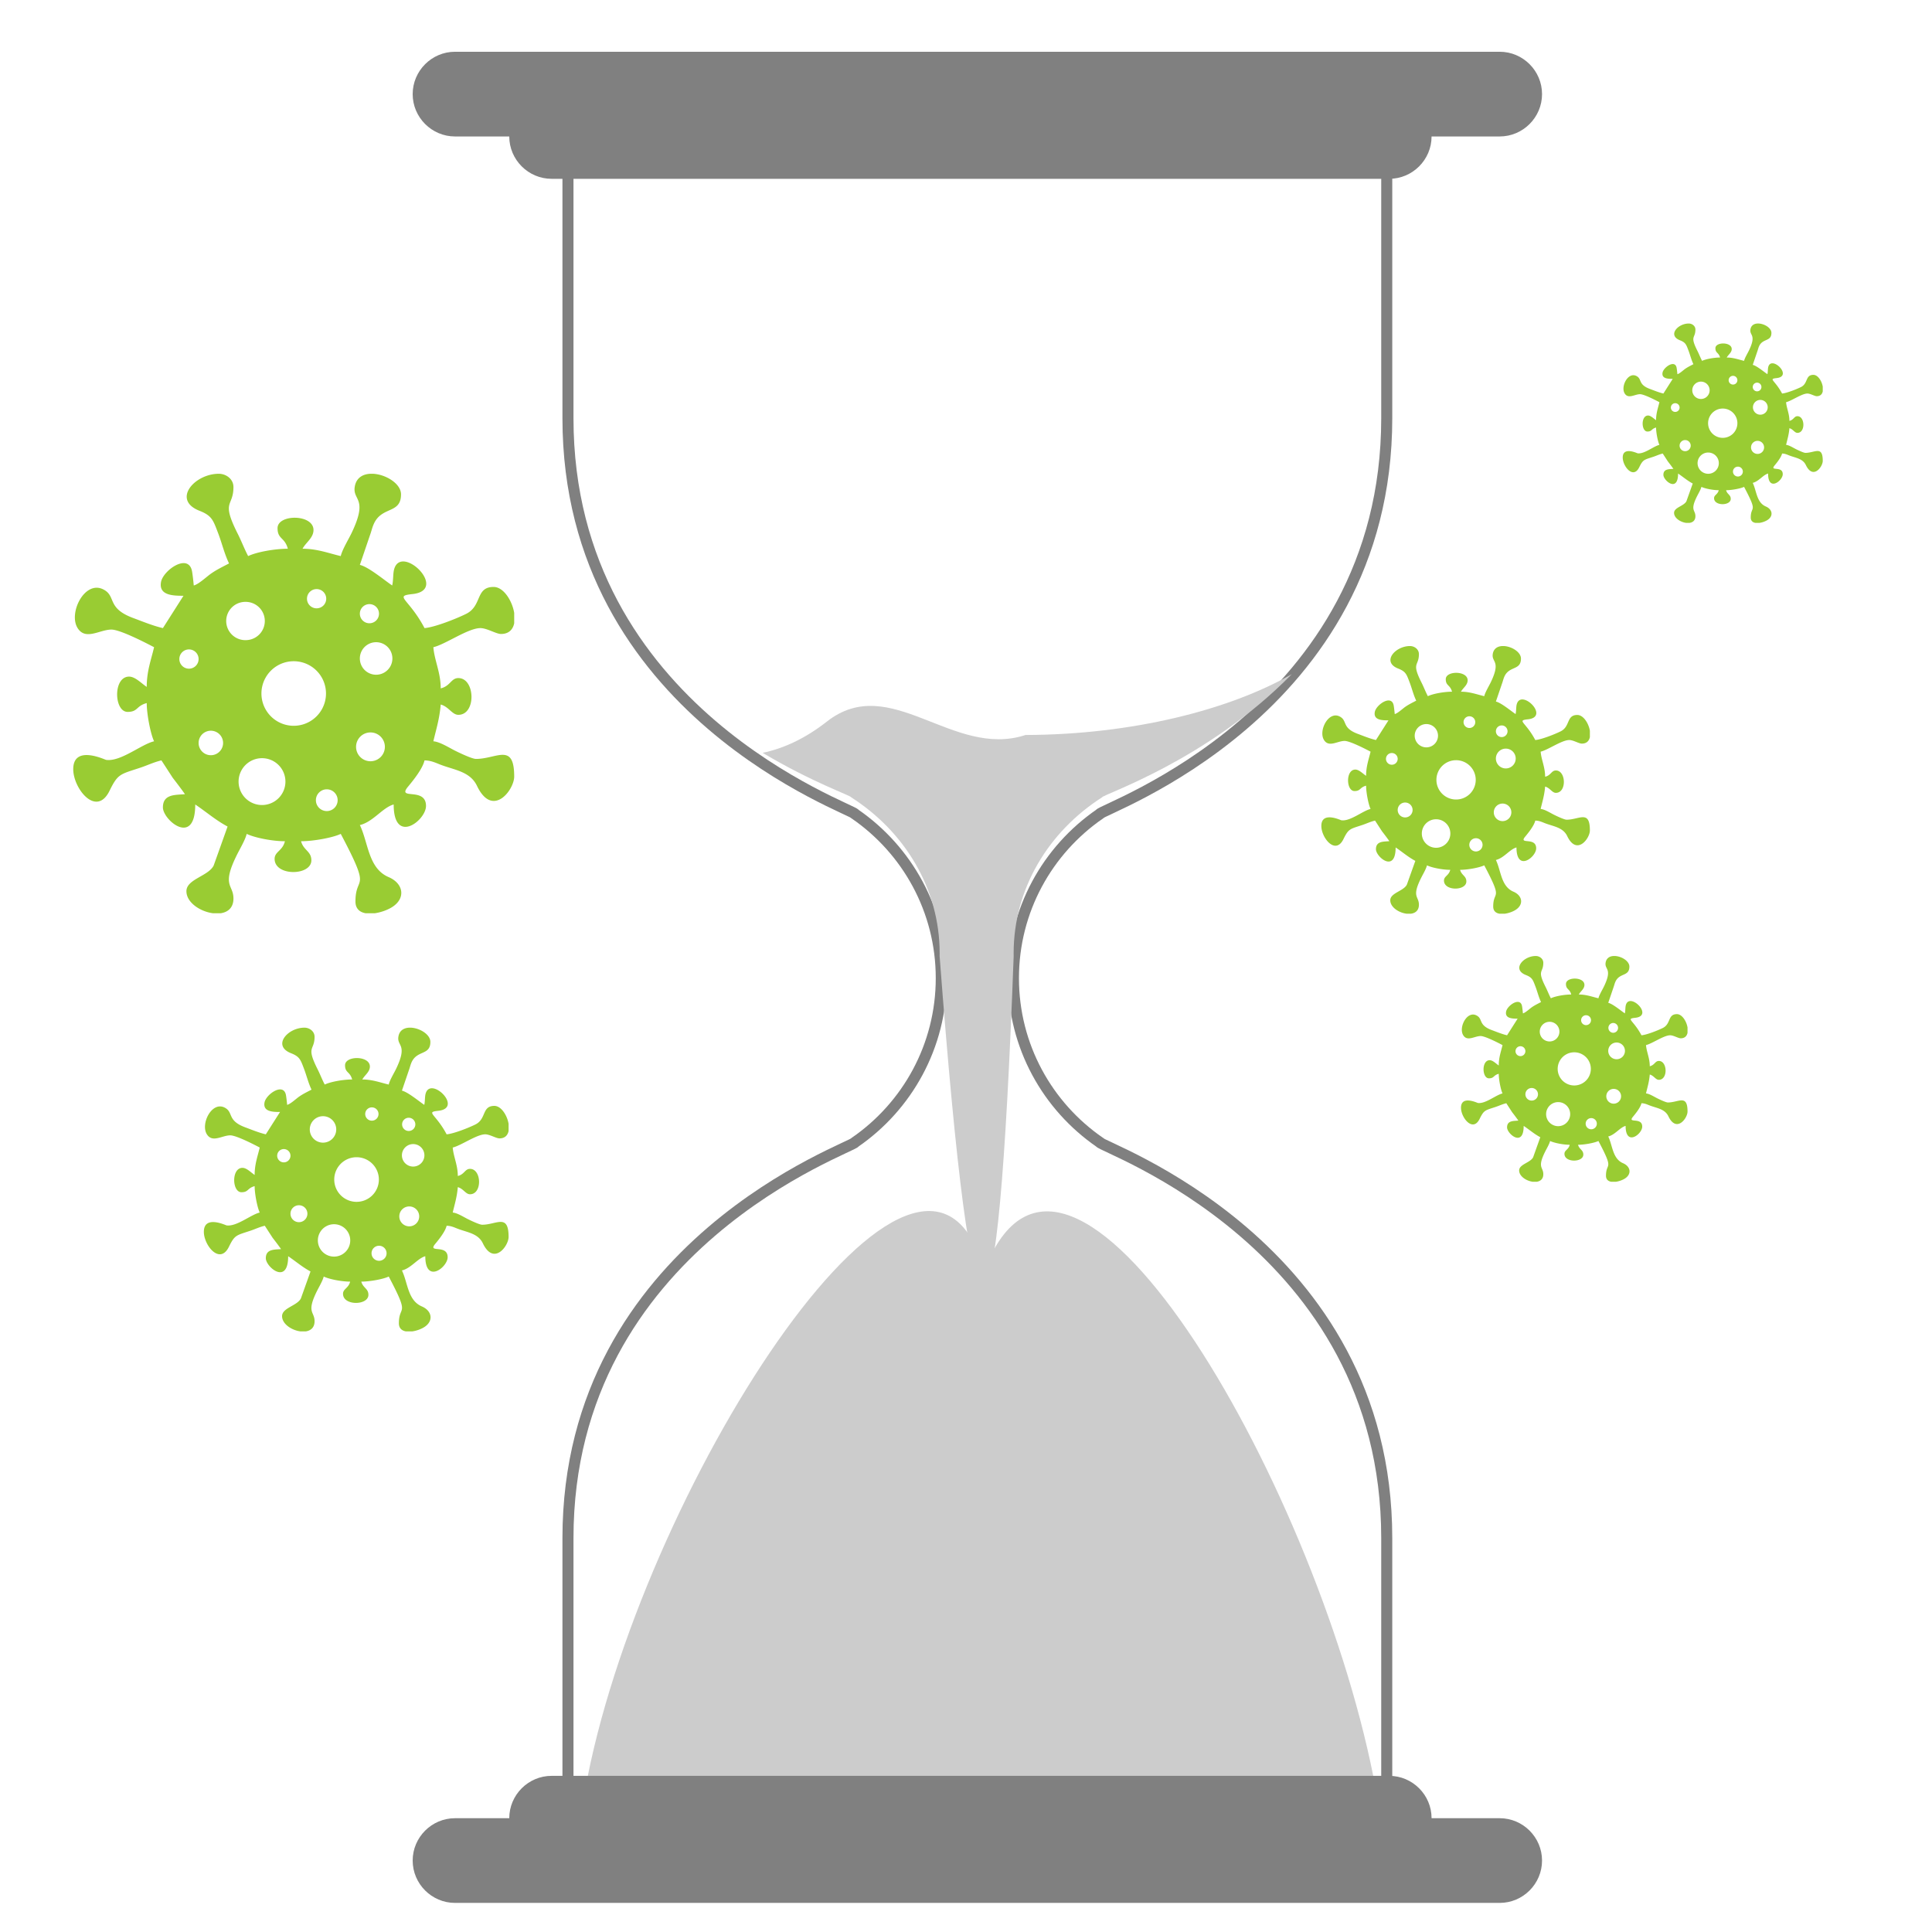 <svg xmlns="http://www.w3.org/2000/svg" xml:space="preserve" width="350" height="350" style="shape-rendering:geometricPrecision;text-rendering:geometricPrecision;image-rendering:optimizeQuality;fill-rule:evenodd;clip-rule:evenodd"><defs><style>.fil0{fill:none}.fil2{fill:gray}.fil3{fill:#9c3}.fil1{fill:#ccc}</style></defs><g id="Layer_x0020_2"><path class="fil0" d="M102.892 324.395v-45.749c0-53.344 52-70.842 52-71.715 9.44-6.509 15.629-17.396 15.629-29.729 0-12.334-6.189-23.22-15.629-29.729 0-.866-52-18.387-52-71.715V31.145h148.33v44.613c0 53.344-52.001 70.842-52.001 71.715-9.44 6.509-15.628 17.395-15.628 29.729 0 12.333 6.188 23.22 15.628 29.729 0 .866 52.001 18.387 52.001 71.715v45.749h-148.33z" style="stroke:gray;stroke-width:2;stroke-miterlimit:2.613"/><path class="fil1" d="M106.453 321.885c10.854-54.371 60.914-131.001 71.865-91.703 14.922-39.132 59.637 37.332 70.491 91.703H106.453zm0 .001h142.356-142.356z"/><path class="fil1" d="M170.223 173.227c.003-.18.005-.36.005-.54 0-11.718-6.346-22.061-16.025-28.244 0-.3-7.059-2.697-16.038-8.061 3.807-.796 7.709-2.589 11.627-5.661 11.527-9.037 22.787 6.774 35.99 2.429 19.367-.056 36.99-4.567 48.237-11.018-15.323 15.675-34.364 21.815-34.364 22.311-9.679 6.183-16.025 16.526-16.025 28.244 0 .18.002.36.005.54-2.887 78.593-7.32 80.418-13.412 0z"/><path class="fil2" d="M92.258 329.385v-.001c0-4.219 3.452-7.672 7.671-7.672H251.67c4.22 0 7.672 3.453 7.672 7.672v.001h12.339c4.22 0 7.673 3.452 7.673 7.672s-3.453 7.672-7.673 7.672H82.433c-4.221 0-7.673-3.452-7.673-7.672s3.452-7.672 7.673-7.672h9.825zM92.258 24.721c0 4.22 3.452 7.672 7.671 7.672H251.67c4.22 0 7.672-3.452 7.672-7.672h12.339c4.22 0 7.673-3.453 7.673-7.672v-.001c0-4.22-3.453-7.672-7.673-7.672H82.433c-4.221 0-7.673 3.452-7.673 7.672v.001c0 4.219 3.452 7.672 7.673 7.672h9.825z"/><path class="fil0" d="M-.001-.001h350v350h-350z"/></g><g id="Layer_x0020_1"><path class="fil0" d="M0 0h350v350H0z"/><path class="fil3" d="M68.67 225.679a1.362 1.362 0 1 1 0 2.725 1.362 1.362 0 0 1 0-2.725zm5.471-7.122a1.803 1.803 0 1 1 0 3.606 1.803 1.803 0 0 1 0-3.606zm-13.625 3.224a2.932 2.932 0 1 1 0 5.865 2.932 2.932 0 0 1 0-5.865zm14.332-14.521a2.037 2.037 0 1 1 0 4.074 2.037 2.037 0 0 1 0-4.074zm-10.317 2.382a4.042 4.042 0 1 1-.001 8.083 4.042 4.042 0 0 1 .001-8.083zm-13.113-1.477a1.204 1.204 0 1 1 0 2.408 1.204 1.204 0 0 1 0-2.408zm15.95-7.555a1.205 1.205 0 1 1-.002 2.41 1.205 1.205 0 0 1 .002-2.41zm-8.852 1.6a2.395 2.395 0 1 1 0 4.792 2.396 2.396 0 0 1 0-4.792zm15.494.283a1.198 1.198 0 1 1 0 2.395 1.198 1.198 0 0 1 0-2.395zm-19.854 15.849a1.533 1.533 0 1 1 0 3.067 1.533 1.533 0 0 1 0-3.067zm19.969-32.17h.304c1.632.068 3.536 1.239 3.536 2.576 0 2.504-2.434 1.437-3.427 3.75-.21.489-.283.89-.464 1.376l-1.262 3.707c1.095.255 3.092 1.936 4.049 2.576.15-.646.09-1.431.229-1.978.859-3.361 6.941 2.559 2.312 3.054-2.38.255-.477.511 1.507 4.261 1.307-.109 4.022-1.194 5.21-1.783 2.027-1.004 1.141-3.369 3.439-3.369 1.222 0 2.313 1.681 2.577 3.247v1.306c-.164.775-.671 1.335-1.656 1.335-.602 0-1.76-.736-2.577-.736-1.536 0-4.377 2.041-5.888 2.393.14 1.687.92 3.166.92 5.153 1.206-.282 1.295-1.289 2.208-1.289 2.121 0 2.264 4.601 0 4.601-.778 0-1.2-1.02-2.208-1.288-.151 1.811-.571 3.098-.92 4.6.822.069 1.962.796 2.697 1.167.486.245 2.14 1.041 2.639 1.041 2.599 0 4.785-2.098 4.785 2.209 0 1.666-2.706 5.255-4.66 1.163-.88-1.844-2.909-1.984-4.671-2.69-.619-.247-1.132-.481-1.895-.498-.245 1.055-1.412 2.501-2.068 3.291-1.453 1.749 2.252-.021 2.252 2.414 0 1.831-4.048 4.927-4.048-.184-1.367.365-2.589 2.193-4.233 2.576 1.078 2.246 1.046 5.421 3.604 6.518 1.841.788 2.15 2.591.53 3.689-.567.385-1.437.719-2.273.835h-1.137c-.736-.13-1.276-.564-1.276-1.472 0-3.473 2.118-.986-1.84-8.465-1.003.481-3.436.92-4.969.92.311 1.162 1.288 1.239 1.288 2.392 0 1.947-4.6 2.019-4.6-.184 0-.913 1.007-1.001 1.288-2.208-1.555 0-3.762-.43-4.784-.92-.169.722-.804 1.793-1.167 2.513-2.059 4.084-.49 3.768-.49 5.583 0 1.148-.695 1.707-1.608 1.841h-.947c-1.59-.201-3.333-1.336-3.333-2.76 0-1.514 2.746-1.879 3.411-3.214l1.741-4.883c-1.465-.776-2.703-1.86-4.048-2.761 0 5.345-4.049 1.96-4.049.368 0-1.676 1.523-1.553 2.76-1.656-.29-.434-1.168-1.593-1.522-2.041l-1.422-2.192c-.953.222-1.744.615-2.598.899-2.583.86-2.837.737-3.9 2.909-1.643 3.357-4.543-.262-4.543-2.703 0-3.106 3.946-1.192 4.119-1.168 1.826.253 4.406-1.957 6.002-2.329-.441-.919-.92-3.385-.92-4.784-1.35.36-1.082 1.104-2.392 1.104-1.715 0-1.849-4.417.184-4.417.759 0 1.518.826 2.208 1.288 0-1.981.556-3.406.92-4.968-.912-.483-4.236-2.208-5.337-2.208-1.474 0-3.233 1.398-4.233-.184-1.188-1.879.874-6.001 3.188-4.858 1.71.845.368 2.338 3.778 3.597 1.125.416 2.439.965 3.708 1.26l2.577-4.048c-1.306 0-3.11-.04-2.814-1.71.263-1.488 3.419-3.677 3.88-1.381.077.382.196 1.492.222 1.802.636-.169 1.596-1.093 2.18-1.5.727-.505 1.454-.846 2.236-1.26-.592-1.235-.881-2.522-1.365-3.787-.626-1.638-.779-2.195-2.344-2.809-3.47-1.362-.619-4.629 2.421-4.629.93 0 1.84.664 1.84 1.656 0 2.557-1.602 1.62.553 5.888.456.904.815 1.868 1.288 2.761 1.069-.513 3.346-.92 4.968-.92-.39-1.462-1.288-1.168-1.288-2.576 0-1.804 4.653-1.776 4.497.338-.068.93-.968 1.481-1.369 2.238 1.837 0 3.297.574 4.785.92.191-.821.951-2.045 1.352-2.88 2.153-4.486.076-4.024.41-5.853.194-1.07.996-1.528 1.943-1.572zM288.269 202.555a1.012 1.012 0 1 1 0 2.024 1.012 1.012 0 0 1 0-2.024zm4.067-5.294a1.34 1.34 0 1 1 0 2.68 1.34 1.34 0 0 1 0-2.68zm-10.128 2.396a2.18 2.18 0 1 1 0 4.358 2.18 2.18 0 0 1 0-4.358zm10.653-10.794a1.514 1.514 0 1 1 0 3.028 1.514 1.514 0 0 1 0-3.028zm-7.669 1.771a3.004 3.004 0 1 1 0 6.008 3.004 3.004 0 0 1 0-6.008zm-9.747-1.099a.896.896 0 1 1-.002 1.792.896.896 0 0 1 .002-1.792zm11.856-5.615a.896.896 0 1 1-.001 1.791.896.896 0 0 1 .001-1.791zm-6.58 1.189a1.78 1.78 0 1 1 .001 3.561 1.78 1.78 0 0 1-.001-3.561zm11.517.211a.89.89 0 1 1 0 1.781.891.891 0 0 1 0-1.781zm-14.758 11.781a1.14 1.14 0 1 1 0 2.28 1.14 1.14 0 0 1 0-2.28zm14.844-23.913h.226c1.213.05 2.628.921 2.628 1.915 0 1.861-1.81 1.068-2.548 2.787-.156.363-.21.661-.345 1.023l-.937 2.756c.814.189 2.298 1.438 3.009 1.915.112-.481.067-1.065.171-1.471.638-2.498 5.159 1.902 1.718 2.27-1.769.189-.354.38 1.121 3.168.971-.081 2.989-.888 3.872-1.326 1.507-.746.848-2.504 2.557-2.504.908 0 1.719 1.249 1.915 2.413v.971c-.122.576-.499.993-1.231.993-.447 0-1.308-.547-1.915-.547-1.142 0-3.254 1.516-4.378 1.778.105 1.254.684 2.354.684 3.83.897-.209.963-.958 1.642-.958 1.577 0 1.683 3.42 0 3.42-.579 0-.892-.757-1.642-.957-.112 1.346-.423 2.303-.684 3.42.612.05 1.459.592 2.006.867.361.182 1.59.774 1.961.774 1.932 0 3.557-1.56 3.557 1.641 0 1.239-2.011 3.907-3.463.865-.655-1.371-2.163-1.475-3.473-1.999-.46-.184-.841-.358-1.408-.37-.183.784-1.05 1.859-1.538 2.446-1.08 1.3 1.674-.015 1.674 1.794 0 1.361-3.009 3.662-3.009-.136-1.016.271-1.924 1.63-3.146 1.915.801 1.669.777 4.029 2.679 4.844 1.368.586 1.598 1.926.394 2.743-.422.286-1.068.534-1.69.62h-.845c-.547-.097-.948-.419-.948-1.094 0-2.581 1.574-.733-1.368-6.293-.746.358-2.554.685-3.694.685.231.863.958.92.958 1.778 0 1.447-3.42 1.501-3.42-.137 0-.679.749-.745.958-1.641-1.157 0-2.797-.32-3.557-.685-.125.537-.597 1.333-.867 1.869-1.53 3.036-.364 2.801-.364 4.15 0 .853-.517 1.269-1.195 1.368h-.705c-1.181-.149-2.477-.993-2.477-2.052 0-1.125 2.041-1.396 2.535-2.389l1.295-3.629c-1.089-.577-2.01-1.383-3.01-2.052 0 3.973-3.009 1.456-3.009.273 0-1.245 1.132-1.154 2.052-1.231a39.382 39.382 0 0 0-1.131-1.517l-1.058-1.629c-.708.165-1.296.457-1.931.668-1.921.639-2.109.548-2.899 2.162-1.222 2.496-3.377-.194-3.377-2.01 0-2.308 2.933-.885 3.062-.868 1.357.188 3.275-1.454 4.461-1.73-.328-.683-.684-2.517-.684-3.557-1.003.268-.804.821-1.778.821-1.274 0-1.374-3.283.137-3.283.564 0 1.128.614 1.641.957 0-1.473.413-2.531.684-3.693-.678-.359-3.149-1.641-3.967-1.641-1.096 0-2.403 1.039-3.147-.136-.882-1.398.65-4.462 2.37-3.612 1.272.628.274 1.738 2.808 2.674.837.309 1.813.717 2.757.937l1.915-3.01c-.97 0-2.311-.029-2.092-1.271.196-1.106 2.542-2.733 2.885-1.026.057.283.145 1.109.164 1.34.474-.127 1.187-.814 1.621-1.116.541-.375 1.081-.629 1.663-.936-.441-.919-.656-1.875-1.015-2.815-.465-1.218-.58-1.632-1.742-2.088-2.58-1.013-.461-3.441 1.799-3.441.691 0 1.368.493 1.368 1.231 0 1.901-1.191 1.204.411 4.377.339.671.605 1.388.957 2.052.795-.382 2.487-.684 3.693-.684-.29-1.087-.957-.868-.957-1.915 0-1.341 3.458-1.32 3.343.252-.051.69-.72 1.1-1.018 1.663 1.365 0 2.451.426 3.557.684.142-.61.706-1.521 1.004-2.141 1.601-3.334.057-2.991.305-4.351.145-.795.741-1.136 1.445-1.168z"/><path class="fil3" d="M59.198 142.993a1.97 1.97 0 1 1 .001 3.94 1.97 1.97 0 0 1-.001-3.94zm7.917-10.306a2.61 2.61 0 1 1-.001 5.22 2.61 2.61 0 0 1 .001-5.22zM47.4 137.352a4.243 4.243 0 1 1-.001 8.485 4.243 4.243 0 0 1 .001-8.485zm20.738-21.011a2.947 2.947 0 1 1 0 5.894 2.947 2.947 0 0 1 0-5.894zm-14.929 3.447a5.847 5.847 0 1 1 .001 11.695 5.847 5.847 0 0 1-.001-11.695zm-18.975-2.139a1.744 1.744 0 1 1 0 3.488 1.744 1.744 0 0 1 0-3.488zm23.08-10.93a1.743 1.743 0 1 1 0 3.485 1.743 1.743 0 0 1 0-3.485zm-12.808 2.315a3.466 3.466 0 1 1 0 6.933 3.467 3.467 0 1 1 0-6.933zm22.419.409a1.733 1.733 0 1 1 0 3.467 1.733 1.733 0 0 1 0-3.467zm-28.728 22.934a2.218 2.218 0 1 1 0 4.436 2.218 2.218 0 0 1 0-4.436zm28.895-46.551h.44c2.361.099 5.116 1.794 5.116 3.728 0 3.623-3.523 2.08-4.959 5.426-.304.708-.409 1.288-.671 1.992l-1.826 5.364c1.585.369 4.473 2.8 5.858 3.728.218-.936.131-2.072.333-2.864 1.241-4.862 10.042 3.703 3.345 4.42-3.444.368-.691.74 2.18 6.166 1.891-.158 5.82-1.728 7.539-2.58 2.932-1.454 1.651-4.876 4.976-4.876 1.769 0 3.347 2.433 3.728 4.699v1.889c-.237 1.122-.97 1.933-2.396 1.933-.87 0-2.546-1.065-3.728-1.065-2.223 0-6.335 2.952-8.521 3.461.203 2.442 1.332 4.582 1.332 7.456 1.745-.407 1.874-1.864 3.195-1.864 3.069 0 3.276 6.657 0 6.657-1.126 0-1.737-1.475-3.195-1.864-.219 2.621-.825 4.483-1.332 6.657 1.19.099 2.839 1.152 3.903 1.689.704.354 3.096 1.506 3.819 1.506 3.761 0 6.923-3.036 6.923 3.196 0 2.412-3.914 7.604-6.742 1.683-1.274-2.668-4.21-2.871-6.76-3.892-.894-.358-1.636-.696-2.741-.72-.355 1.526-2.043 3.618-2.992 4.761-2.103 2.53 3.258-.03 3.258 3.494 0 2.649-5.857 7.128-5.857-.267-1.978.528-3.747 3.174-6.125 3.728 1.559 3.25 1.512 7.844 5.215 9.43 2.664 1.141 3.111 3.75.767 5.339-.821.557-2.079 1.04-3.29 1.208h-1.645c-1.065-.189-1.846-.816-1.846-2.13 0-5.025 3.064-1.427-2.662-12.249-1.451.696-4.972 1.332-7.19 1.332.449 1.681 1.864 1.792 1.864 3.461 0 2.817-6.657 2.922-6.657-.267 0-1.32 1.457-1.449 1.864-3.194-2.251 0-5.444-.622-6.923-1.332-.244 1.045-1.163 2.594-1.689 3.637-2.978 5.91-.708 5.452-.708 8.079 0 1.66-1.006 2.47-2.326 2.663h-1.371c-2.301-.291-4.824-1.933-4.824-3.994 0-2.191 3.973-2.719 4.936-4.651l2.52-7.066c-2.12-1.121-3.912-2.691-5.858-3.994 0 7.734-5.858 2.836-5.858.533 0-2.425 2.204-2.248 3.994-2.397-.42-.627-1.691-2.304-2.203-2.953l-2.058-3.171c-1.379.321-2.523.889-3.758 1.3-3.739 1.245-4.105 1.067-5.644 4.209-2.378 4.858-6.574-.378-6.574-3.912 0-4.493 5.709-1.724 5.96-1.689 2.643.366 6.375-2.832 8.685-3.37-.638-1.329-1.331-4.898-1.331-6.923-1.953.522-1.566 1.598-3.462 1.598-2.481 0-2.675-6.391.266-6.391 1.099 0 2.197 1.195 3.196 1.864 0-2.867.804-4.928 1.331-7.19-1.32-.698-6.13-3.195-7.722-3.195-2.133 0-4.679 2.024-6.126-.265-1.718-2.719 1.265-8.683 4.614-7.03 2.475 1.223.531 3.383 5.466 5.206 1.629.601 3.529 1.395 5.366 1.823l3.728-5.858c-1.889 0-4.5-.057-4.072-2.475.382-2.152 4.948-5.32 5.615-1.998.111.553.283 2.159.321 2.609.921-.246 2.309-1.583 3.155-2.171 1.052-.732 2.104-1.225 3.235-1.824-.857-1.787-1.275-3.649-1.975-5.48-.905-2.37-1.128-3.176-3.392-4.064-5.02-1.971-.895-6.699 3.503-6.699 1.346 0 2.663.961 2.663 2.397 0 3.7-2.319 2.345.8 8.52.66 1.308 1.179 2.702 1.863 3.995 1.548-.742 4.842-1.331 7.189-1.331-.564-2.117-1.863-1.69-1.863-3.728 0-2.611 6.732-2.57 6.507.49-.098 1.345-1.401 2.142-1.981 3.238 2.658 0 4.771.83 6.924 1.331.276-1.188 1.375-2.96 1.956-4.168 3.116-6.49.11-5.822.593-8.469.282-1.548 1.442-2.211 2.812-2.275z" id="covid-virus.cdr"/><path class="fil3" d="M314.808 84.539a.894.894 0 1 1 0 1.787.894.894 0 0 1 0-1.787zm3.591-4.675a1.184 1.184 0 1 1 0 2.368 1.184 1.184 0 0 1 0-2.368zm-8.943 2.116a1.925 1.925 0 1 1 0 3.85 1.925 1.925 0 0 1 0-3.85zm9.407-9.531a1.338 1.338 0 1 1-.001 2.675 1.338 1.338 0 0 1 .001-2.675zm-6.772 1.564a2.653 2.653 0 1 1 0 5.307 2.653 2.653 0 0 1 0-5.307zm-8.606-.97a.79.79 0 1 1-.001 1.581.79.79 0 0 1 .001-1.581zm10.468-4.958a.79.79 0 1 1 0 1.582.79.79 0 0 1 0-1.582zm-5.809 1.05a1.572 1.572 0 1 1 0 3.144 1.572 1.572 0 0 1 0-3.144zm10.169.185a.786.786 0 1 1 0 1.573.786.786 0 0 1 0-1.573zm-13.031 10.403a1.007 1.007 0 1 1-.002 2.014 1.007 1.007 0 0 1 .002-2.014zm13.107-21.115h.199c1.071.045 2.321.814 2.321 1.691 0 1.643-1.598.944-2.25 2.461-.138.321-.185.584-.304.904l-.828 2.433c.719.167 2.029 1.27 2.657 1.691.099-.424.059-.94.151-1.299.563-2.206 4.555 1.68 1.517 2.005-1.562.167-.313.335.989 2.797.858-.072 2.64-.784 3.42-1.171 1.33-.659.749-2.212 2.257-2.212.802 0 1.518 1.104 1.691 2.132v.857c-.107.509-.44.877-1.087.877-.395 0-1.155-.483-1.691-.483-1.008 0-2.873 1.339-3.865 1.57.092 1.107.604 2.078.604 3.382.792-.185.85-.846 1.449-.846 1.393 0 1.486 3.02 0 3.02-.51 0-.788-.669-1.449-.846-.099 1.189-.374 2.034-.604 3.02.54.045 1.288.522 1.771.766.319.161 1.404.683 1.732.683 1.705 0 3.14-1.377 3.14 1.45 0 1.094-1.776 3.449-3.058.763-.578-1.21-1.91-1.302-3.066-1.765-.406-.163-.743-.316-1.244-.327-.161.692-.927 1.642-1.357 2.16-.954 1.148 1.478-.014 1.478 1.584 0 1.202-2.657 3.234-2.657-.12-.897.239-1.7 1.439-2.778 1.69.707 1.474.686 3.559 2.365 4.278 1.209.518 1.411 1.701.348 2.422-.373.252-.943.471-1.492.548h-.746c-.483-.086-.837-.37-.837-.967 0-2.279 1.389-.647-1.208-5.556-.658.316-2.255.604-3.262.604.204.763.846.813.846 1.57 0 1.278-3.02 1.326-3.02-.121 0-.599.661-.657.846-1.449-1.021 0-2.469-.282-3.141-.604-.11.474-.527 1.177-.766 1.65-1.351 2.681-.32 2.473-.32 3.665 0 .753-.457 1.12-1.056 1.208h-.622c-1.043-.132-2.187-.877-2.187-1.812 0-.994 1.802-1.233 2.238-2.11l1.143-3.205c-.961-.509-1.774-1.22-2.657-1.811 0 3.508-2.657 1.286-2.657.241 0-1.1 1-1.019 1.812-1.087a34.87 34.87 0 0 0-.999-1.339l-.934-1.439c-.626.146-1.145.403-1.705.59-1.696.564-1.862.484-2.56 1.909-1.079 2.203-2.982-.172-2.982-1.774 0-2.039 2.59-.782 2.704-.767 1.198.166 2.891-1.284 3.939-1.528-.289-.603-.604-2.222-.604-3.141-.886.237-.71.725-1.57.725-1.125 0-1.213-2.899.121-2.899.498 0 .996.543 1.449.846 0-1.301.365-2.236.604-3.261-.599-.317-2.781-1.45-3.502-1.45-.968 0-2.123.919-2.779-.12-.78-1.233.574-3.939 2.092-3.189 1.123.555.242 1.535 2.48 2.362.739.272 1.6.632 2.434.827l1.691-2.658c-.857 0-2.041-.025-1.847-1.122.173-.976 2.244-2.413 2.547-.906.05.25.128.979.145 1.183.418-.112 1.048-.718 1.431-.985.478-.332.955-.555 1.468-.827-.389-.811-.579-1.655-.896-2.486-.41-1.075-.512-1.44-1.538-1.844-2.278-.893-.407-3.038 1.588-3.038.611 0 1.209.436 1.209 1.087 0 1.678-1.052 1.064.362 3.865.3.593.535 1.226.845 1.812.702-.337 2.196-.604 3.261-.604-.256-.96-.845-.766-.845-1.691 0-1.184 3.054-1.165 2.952.222-.045.61-.636.972-.899 1.469 1.206 0 2.164.377 3.141.604.125-.539.624-1.342.887-1.89 1.413-2.944.05-2.641.269-3.842.128-.702.654-1.003 1.276-1.032z" id="covid-virus.cdr_0"/><path class="fil3" d="M267.345 151.851a1.2 1.2 0 1 1 .001 2.399 1.2 1.2 0 0 1-.001-2.399zm4.821-6.277a1.59 1.59 0 1 1 0 3.179 1.59 1.59 0 0 1 0-3.179zm-12.006 2.842a2.583 2.583 0 1 1 .001 5.167 2.583 2.583 0 0 1-.001-5.167zm12.629-12.796a1.795 1.795 0 1 1 0 3.59 1.795 1.795 0 0 1 0-3.59zm-9.091 2.099a3.561 3.561 0 1 1 0 7.12 3.561 3.561 0 0 1 0-7.12zm-11.555-1.302a1.061 1.061 0 1 1 0 2.122 1.061 1.061 0 0 1 0-2.122zm14.054-6.657a1.061 1.061 0 1 1 .001 2.123 1.061 1.061 0 0 1-.001-2.123zm-7.799 1.41a2.11 2.11 0 1 1 0 4.222 2.11 2.11 0 0 1 0-4.222zm13.652.249a1.055 1.055 0 1 1 .002 2.11 1.055 1.055 0 0 1-.002-2.11zm-17.495 13.966a1.35 1.35 0 1 1 0 2.701 1.35 1.35 0 0 1 0-2.701zm17.597-28.348h.268c1.438.06 3.116 1.093 3.116 2.27 0 2.206-2.146 1.267-3.02 3.304-.186.431-.249.785-.409 1.213l-1.112 3.267c.965.225 2.724 1.706 3.567 2.27.133-.569.08-1.262.203-1.744.756-2.961 6.116 2.255 2.037 2.692-2.097.224-.42.45 1.328 3.755 1.152-.096 3.544-1.053 4.591-1.572 1.786-.884 1.006-2.969 3.031-2.969 1.076 0 2.038 1.482 2.27 2.862v1.15c-.144.683-.591 1.177-1.46 1.177-.529 0-1.55-.648-2.27-.648-1.353 0-3.857 1.798-5.189 2.108.124 1.487.811 2.79.811 4.54 1.063-.247 1.142-1.135 1.946-1.135 1.869 0 1.995 4.054 0 4.054-.686 0-1.058-.898-1.946-1.135-.133 1.596-.502 2.73-.811 4.054.725.06 1.729.702 2.377 1.028.429.216 1.885.918 2.326.918 2.29 0 4.216-1.85 4.216 1.946 0 1.468-2.384 4.63-4.106 1.024-.776-1.624-2.564-1.747-4.117-2.369-.544-.218-.997-.424-1.669-.439-.216.93-1.244 2.204-1.822 2.899-1.281 1.541 1.984-.017 1.984 2.128 0 1.613-3.567 4.341-3.567-.162-1.205.321-2.281 1.933-3.73 2.27.95 1.979.921 4.777 3.176 5.743 1.622.695 1.895 2.283.467 3.251-.5.339-1.266.633-2.003.736h-1.002c-.648-.115-1.124-.497-1.124-1.297 0-3.06 1.866-.869-1.622-7.46-.883.424-3.028.811-4.378.811.273 1.024 1.135 1.091 1.135 2.108 0 1.716-4.054 1.779-4.054-.162 0-.804.887-.883 1.135-1.946-1.371 0-3.315-.379-4.216-.811-.148.637-.708 1.58-1.028 2.215-1.814 3.599-.431 3.32-.431 4.92 0 1.011-.613 1.504-1.417 1.622h-.835c-1.401-.178-2.937-1.178-2.937-2.433 0-1.334 2.419-1.655 3.005-2.832l1.535-4.303c-1.291-.683-2.382-1.639-3.568-2.432 0 4.71-3.567 1.727-3.567.324 0-1.477 1.342-1.369 2.432-1.459-.256-.382-1.03-1.404-1.341-1.799l-1.253-1.931c-.84.196-1.537.542-2.289.792-2.277.758-2.5.65-3.437 2.563-1.448 2.959-4.004-.23-4.004-2.382 0-2.737 3.477-1.05 3.63-1.029 1.609.223 3.882-1.724 5.289-2.052-.388-.81-.811-2.983-.811-4.216-1.189.318-.953.973-2.108.973-1.511 0-1.629-3.892.162-3.892.669 0 1.338.728 1.946 1.135 0-1.746.49-3.001.811-4.378-.804-.426-3.733-1.946-4.702-1.946-1.3 0-2.85 1.233-3.731-.161-1.047-1.656.77-5.288 2.809-4.281 1.507.744.324 2.06 3.329 3.169.992.367 2.149.85 3.268 1.111l2.27-3.568c-1.15 0-2.74-.034-2.479-1.507.232-1.31 3.012-3.239 3.419-1.216.068.336.172 1.315.195 1.588.561-.15 1.407-.964 1.921-1.322.641-.445 1.282-.746 1.971-1.11-.522-1.089-.777-2.223-1.203-3.338-.551-1.443-.687-1.934-2.065-2.475-3.058-1.2-.545-4.079 2.133-4.079.819 0 1.622.585 1.622 1.46 0 2.253-1.413 1.428.487 5.188.402.797.717 1.646 1.134 2.433.943-.452 2.949-.811 4.378-.811-.344-1.288-1.134-1.029-1.134-2.27 0-1.59 4.099-1.565 3.962.298-.06.819-.853 1.305-1.206 1.972 1.619 0 2.905.506 4.216.811.169-.723.838-1.802 1.191-2.538 1.898-3.953.068-3.545.361-5.158.172-.943.879-1.346 1.713-1.385z" id="covid-virus.cdr_1"/></g></svg>